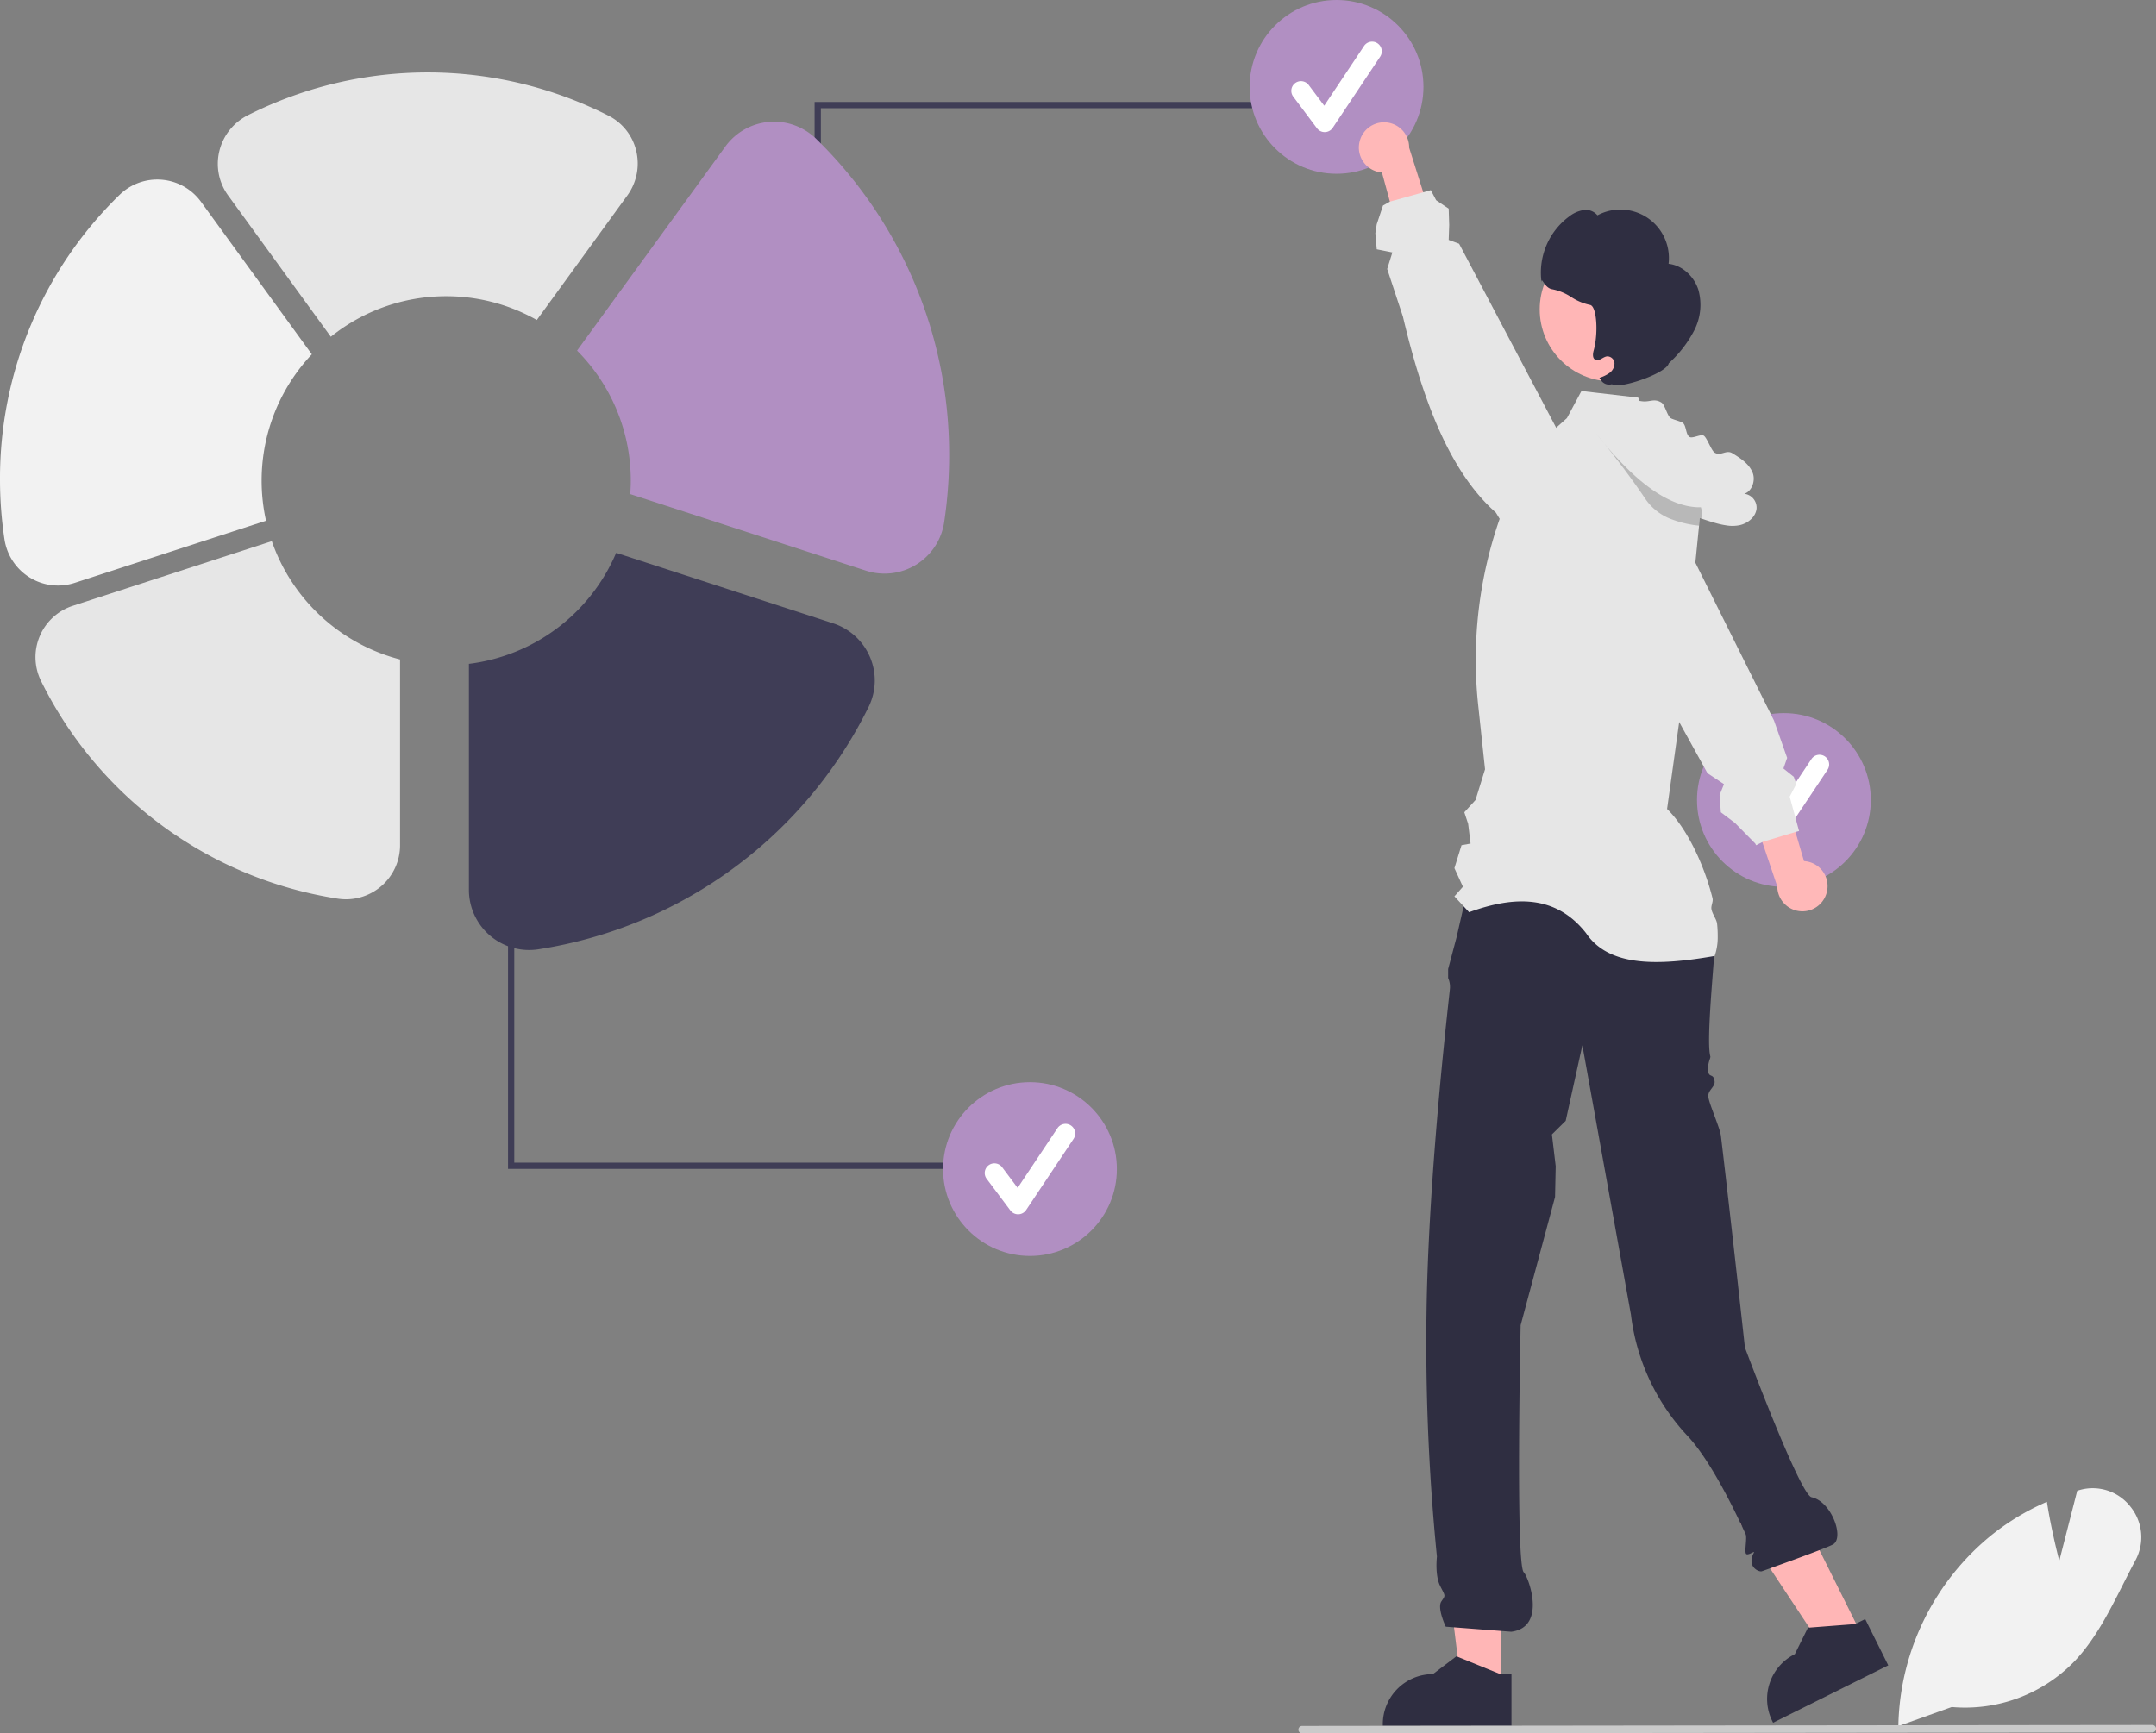 <svg data-name="Layer 1" xmlns="http://www.w3.org/2000/svg" width="689.162" height="554.204"><rect width="100%" height="100%" fill="#808080" stroke="none"/><path fill="#ffb6b6" d="m479.89 539.425-12.757-.001-6.068-49.203h18.827l-.002 49.204z"/><path d="m479.55 535.258-13.62-5.54-.39-.16-7.52 5.7a16.013 16.013 0 0 0-16.01 16.01v.52h41.13v-16.53z" fill="#2f2e41"/><path fill="#ffb6b6" d="m595.153 522.84-11.417 5.69-27.381-41.33 16.851-8.398 21.947 44.038z"/><path d="m596.21 517.658-2.92 1.45-.3.15-14.64 1.13-.44.03-4.19 8.45a16.002 16.002 0 0 0-7.18 21.47l.23.46 36.81-18.34zM471.238 274.959l70.341 2.462.49-.713s6 14 6 26c0 3.99-2.775 30.085-1.364 35.022.176.614-1.032 2.119-.636 4.978.257 1.856 1.675.429 2 3 .234 1.846-2.26 2.865-2 5 .285 2.333 3.717 9.89 4.026 12.484 3.289 27.626 7.667 67.648 7.667 67.648s17.587 47.103 21.307 47.868c6.245 1.285 10.46 12.639 7 15-1.647 1.125-22.944 8.689-22.944 8.689-1.17.212-4.831-1.625-2.5-5.967.43-.799-2.13 1.235-2.556.278-.452-1.017.436-5.067-.082-6.196-4.654-10.143-11.8-24.2-18.572-31.418a68.601 68.601 0 0 1-18.085-38.765l-15.532-86.125-5.324 24.152-4.405 4.352 1.209 10.15-.209 9.85-11 41s-1.65 76.569 1 79c1.435 1.317 7.525 17.538-4 19l-20.938-1.615s-2.821-5.945-1.41-8.061 1.325-1.538-.396-5.001-1.015-9.33-1.015-9.33a691.206 691.206 0 0 1-3.24-82.993c1.049-45.503 7.41-97.777 7.41-98.842a7.035 7.035 0 0 0-.586-3.173v-2.872l2.702-10.177z" fill="#2f2e41"/><circle cx="570.225" cy="255.78" r="27.78" fill="#b18fc2"/><path d="M566.435 270.238a3.09 3.09 0 0 1-2.472-1.236l-7.578-10.105a3.09 3.09 0 1 1 4.944-3.708l4.958 6.61 12.735-19.102a3.09 3.09 0 1 1 5.142 3.429l-15.157 22.736a3.091 3.091 0 0 1-2.486 1.375l-.086.001z" fill="#fff"/><path d="M583.962 285.148a7.988 7.988 0 0 0-7.312-9.827l-14.235-48.498-9.629 11.175 15.32 45.41a8.031 8.031 0 0 0 15.856 1.74z" fill="#ffb8b8"/><path d="m573.92 261.488-1.85-6.78 2.12-4.05-.16-.47-.64-1.82-3.32-2.66 1.19-3.39-4.2-11.93-1.03-2.07-24.11-48.41-5.78-11.61-1.34-2.1-4.17-6.54-5.7-8.93a12.75 12.75 0 0 0-8.08-5.63 12.949 12.949 0 0 0-1.62-.25l-.39-.03a12.871 12.871 0 0 0-2.91.17h-.02a12.476 12.476 0 0 0-4.74 1.88 12.74 12.74 0 0 0-2.98 2.68 12.905 12.905 0 0 0-2.85 8.55l.18 4.88.18 4.44 8.46 15.3.55 1 .01.03 26.03 47.1 7.85 14.2 1.19 2.16 5.28 3.5-1.41 3.52.41 5.48 4.49 3.39 6.51 6.61.26.54 2-1.01.19-.1.45-.13 6.19-1.87 3.76-1.13.12-.04 1.03-.26z" fill="#e6e6e6"/><path d="M680.93 481.648a15.265 15.265 0 0 0-16.3-5.21l-.64.19-5.74 22.41c-.86-3.34-2.7-10.88-3.86-18.26l-.1-.61-.57.25a77.842 77.842 0 0 0-16.79 10.12 80.525 80.525 0 0 0-30.11 60.64l-.01.43-.01.27.76-.27 16.31-5.83a48.688 48.688 0 0 0 39.26-14.64c6.59-6.95 11.11-15.89 15.48-24.54 1.28-2.52 2.59-5.12 3.93-7.62a15.517 15.517 0 0 0-1.61-17.33z" fill="#f2f2f2"/><path fill="#3f3d56" d="M262.385 109.64h-2V32.597h144.657v2H262.385v75.043z"/><circle cx="427.225" cy="27.78" r="27.78" fill="#b18fc2"/><path d="M423.435 42.238a3.09 3.09 0 0 1-2.472-1.236l-7.578-10.105a3.09 3.09 0 1 1 4.944-3.708l4.958 6.61 12.735-19.102a3.09 3.09 0 1 1 5.142 3.429l-15.157 22.736a3.091 3.091 0 0 1-2.486 1.375l-.086.001z" fill="#fff"/><path fill="#3f3d56" d="M164.385 296.685h-2v77.043h144.657v-2H164.385v-75.043z"/><circle cx="329.225" cy="373.78" r="27.78" fill="#b18fc2"/><path d="M325.435 388.238a3.09 3.09 0 0 1-2.472-1.236l-7.578-10.105a3.09 3.09 0 1 1 4.944-3.708l4.958 6.61 12.735-19.102a3.09 3.09 0 1 1 5.142 3.429l-15.157 22.736a3.091 3.091 0 0 1-2.486 1.375l-.086.001z" fill="#fff"/><path d="M549.07 299.518a18.113 18.113 0 0 1-1 6.19l-.15-.03c-17.762 3.072-33.605 3.575-40.934-7.327-9.562-12.176-22.715-12.038-37.387-6.693l-1.74-1.88-2.96-3.19 2.72-3.08-2.72-5.94 2.27-7.33 2.9-.53-.78-6.31-1.22-3.69 3.58-3.93 3.04-9.81-2.19-20.53a136.76 136.76 0 0 1 16.62-81.22l8.31-7.46 3.45-3.1 4.63-8.64 4.89.57 13.24 1.53.45 1.08 3.25 7.84 17.12 18.39-.77 7.76-.34 3.42-.25 2.46-1.18 11.84-4.81 48.37-.36 2.57-3.87 27.81c6.29 6.08 11.85 17.79 14.52 28.49.3 1.19-.55 2.4-.33 3.56.31 1.64 1.66 3.2 1.81 4.73a36.372 36.372 0 0 1 .19 4.08z" fill="#e6e6e6"/><circle cx="515.161" cy="98.925" r="22.996" fill="#ffb6b6"/><path d="M542.882 92.652c-1.36-4.243-5.094-7.834-9.525-8.303a15.512 15.512 0 0 0-22.738-15.503 4.823 4.823 0 0 0-4.432-1.684 9.946 9.946 0 0 0-4.5 1.973 22.321 22.321 0 0 0-8.93 21.111c-.01-2.028.889 1.895 3.464 2.242a16.99 16.99 0 0 1 6.018 2.482 17.505 17.505 0 0 0 6.005 2.517c2.161.316 2.718 8.98 1.175 14.56-.293 1.058-.442 2.477.533 2.98 1.2.621 2.414-.94 3.756-1.091a2.325 2.325 0 0 1 2.359 2.206 3.79 3.79 0 0 1-1.583 3.09 11.202 11.202 0 0 1-3.235 1.567l.387.55a3.08 3.08 0 0 0 3.629 1.48c1.537 1.854 17.384-3.296 18.157-6.682a37.403 37.403 0 0 0 8.138-10.513 17.87 17.87 0 0 0 1.322-12.982z" fill="#2f2e41"/><path d="M561.48 162.688c-.32 2.68-2.83 4.68-5.47 5.24a11.832 11.832 0 0 1-4.07.07 27.76 27.76 0 0 1-3.9-.87q-2.37-.675-4.69-1.52a74.34 74.34 0 0 1-12.72-5.95 75.232 75.232 0 0 1-8.76-5.98q-2.16-1.71-4.19-3.57l1.69.8-4.53-6.09q-2.19-2.94-4.37-5.88c-.09-.12-.16-.2-.19-.24v-.01c-.67-.89-1.33-1.78-1.99-2.67-1.99-2.67-3.95-6.59-1.66-9a4.292 4.292 0 0 1 3.73-1.13 5.94 5.94 0 0 1 2.05.66 14.462 14.462 0 0 1 4.35 4.39c1.56-2.27 4.59-3.11 7.33-2.74.15.01.29.03.43.05 2.85.49 4.08-1.05 6.55.46 1.15.7 1.85 4.3 3 5 .65.4 3.06 1 3.72 1.41 1.3.8.97 3.79 2.28 4.59.97.59 3.57-1 4.54-.41 1.02.63 2.44 4.79 3.46 5.41 2.03 1.25 3.66-1.03 5.69.21 2.61 1.61 5.39 3.4 6.49 6.26.97 2.52-.28 5.97-2.69 6.69a4.466 4.466 0 0 1 3.92 4.82z" fill="#e6e6e6"/><path d="m543.35 165.608-.25 2.46a33.963 33.963 0 0 1-8.3-1.87 17.534 17.534 0 0 1-8.73-6.49c-1.36-2.04-2.78-4.07-4.2-6.03-2.36-3.28-4.7-6.34-6.64-8.83-2.37-3.01-4.15-5.19-4.76-5.91-.09-.12-.16-.2-.19-.24l-.03-.03.03.02c11.881 15.039 23.105 23.71 33.41 23.5 0 0 1.21 3.98-.34 3.42z" opacity=".2"/><path d="M434.614 45.18a7.988 7.988 0 0 0 7.12 9.967l13.293 48.764 9.844-10.986-14.438-45.697a8.031 8.031 0 0 0-15.82-2.048z" fill="#ffb8b8"/><path d="m512.66 169.878-.09-4.44-8.38-15.89-.31-.58-.02-.03-6.43-12.18-31.028-58.826-3.333-1.224.167-4.778-.167-5.222-4.003-2.684-1.707-3.236-2.42.69h-.01l-.07.02-10.58 2.97h-.01l-2.2 1.24-2 6-.438 2.84.438 5.16 5 1-1.656 5.29 5.026 15.22c6.29 26.6 14.88 49.56 29.71 62.67l1.22 2 9.65 15.79a12.806 12.806 0 0 0 12.89 5.99h.01a12.683 12.683 0 0 0 4.78-1.78 12.495 12.495 0 0 0 3.46-3.17 12.884 12.884 0 0 0 2.59-7.95z" fill="#e6e6e6"/><path d="m687.972 553.897-271.75.307a1.19 1.19 0 0 1 0-2.381l271.75-.308a1.19 1.19 0 0 1 0 2.382z" fill="#cacaca"/><path d="M83.628 153.708a58.779 58.779 0 0 1 16.049-40.426L64.253 64.526A17.275 17.275 0 0 0 38.19 62.33 126.472 126.472 0 0 0 0 153.284a128.785 128.785 0 0 0 1.427 19.119 17.392 17.392 0 0 0 8.057 12.23 17.2 17.2 0 0 0 14.383 1.729l61.165-19.874a59.15 59.15 0 0 1-1.404-12.78z" fill="#f2f2f2"/><path d="m86.881 173.027-63.59 20.662A17.257 17.257 0 0 0 13.1 217.695a127.485 127.485 0 0 0 94.86 69.624 17.293 17.293 0 0 0 13.894-3.973 17.253 17.253 0 0 0 6.022-13.104v-59.393a59.114 59.114 0 0 1-40.995-37.822z" fill="#e6e6e6"/><path d="M278.113 210.136a19.266 19.266 0 0 0-11.805-10.846l-69.353-22.534a59.046 59.046 0 0 1-47.07 35.492v72.26a19.244 19.244 0 0 0 22.17 19.01 141.918 141.918 0 0 0 105.599-77.504 19.089 19.089 0 0 0 .459-15.878z" fill="#3f3d56"/><path d="M260.882 44.393a19.23 19.23 0 0 0-29.013 2.446l-47.415 65.26a58.81 58.81 0 0 1 17.174 41.61c0 1.436-.069 2.856-.17 4.267l75.37 24.49a19.265 19.265 0 0 0 24.978-15.54 143.33 143.33 0 0 0 1.589-21.283 140.788 140.788 0 0 0-42.513-101.25z" fill="#b18fc2"/><path d="M142.628 94.708a58.706 58.706 0 0 1 28.967 7.607l28.94-39.833a17.337 17.337 0 0 0 2.836-14.249 16.994 16.994 0 0 0-8.791-11.204 127.626 127.626 0 0 0-115.38-.168 17.436 17.436 0 0 0-9.093 11.47 17.186 17.186 0 0 0 2.81 14.154l32.83 45.187a58.734 58.734 0 0 1 36.881-12.964z" fill="#e6e6e6"/></svg>